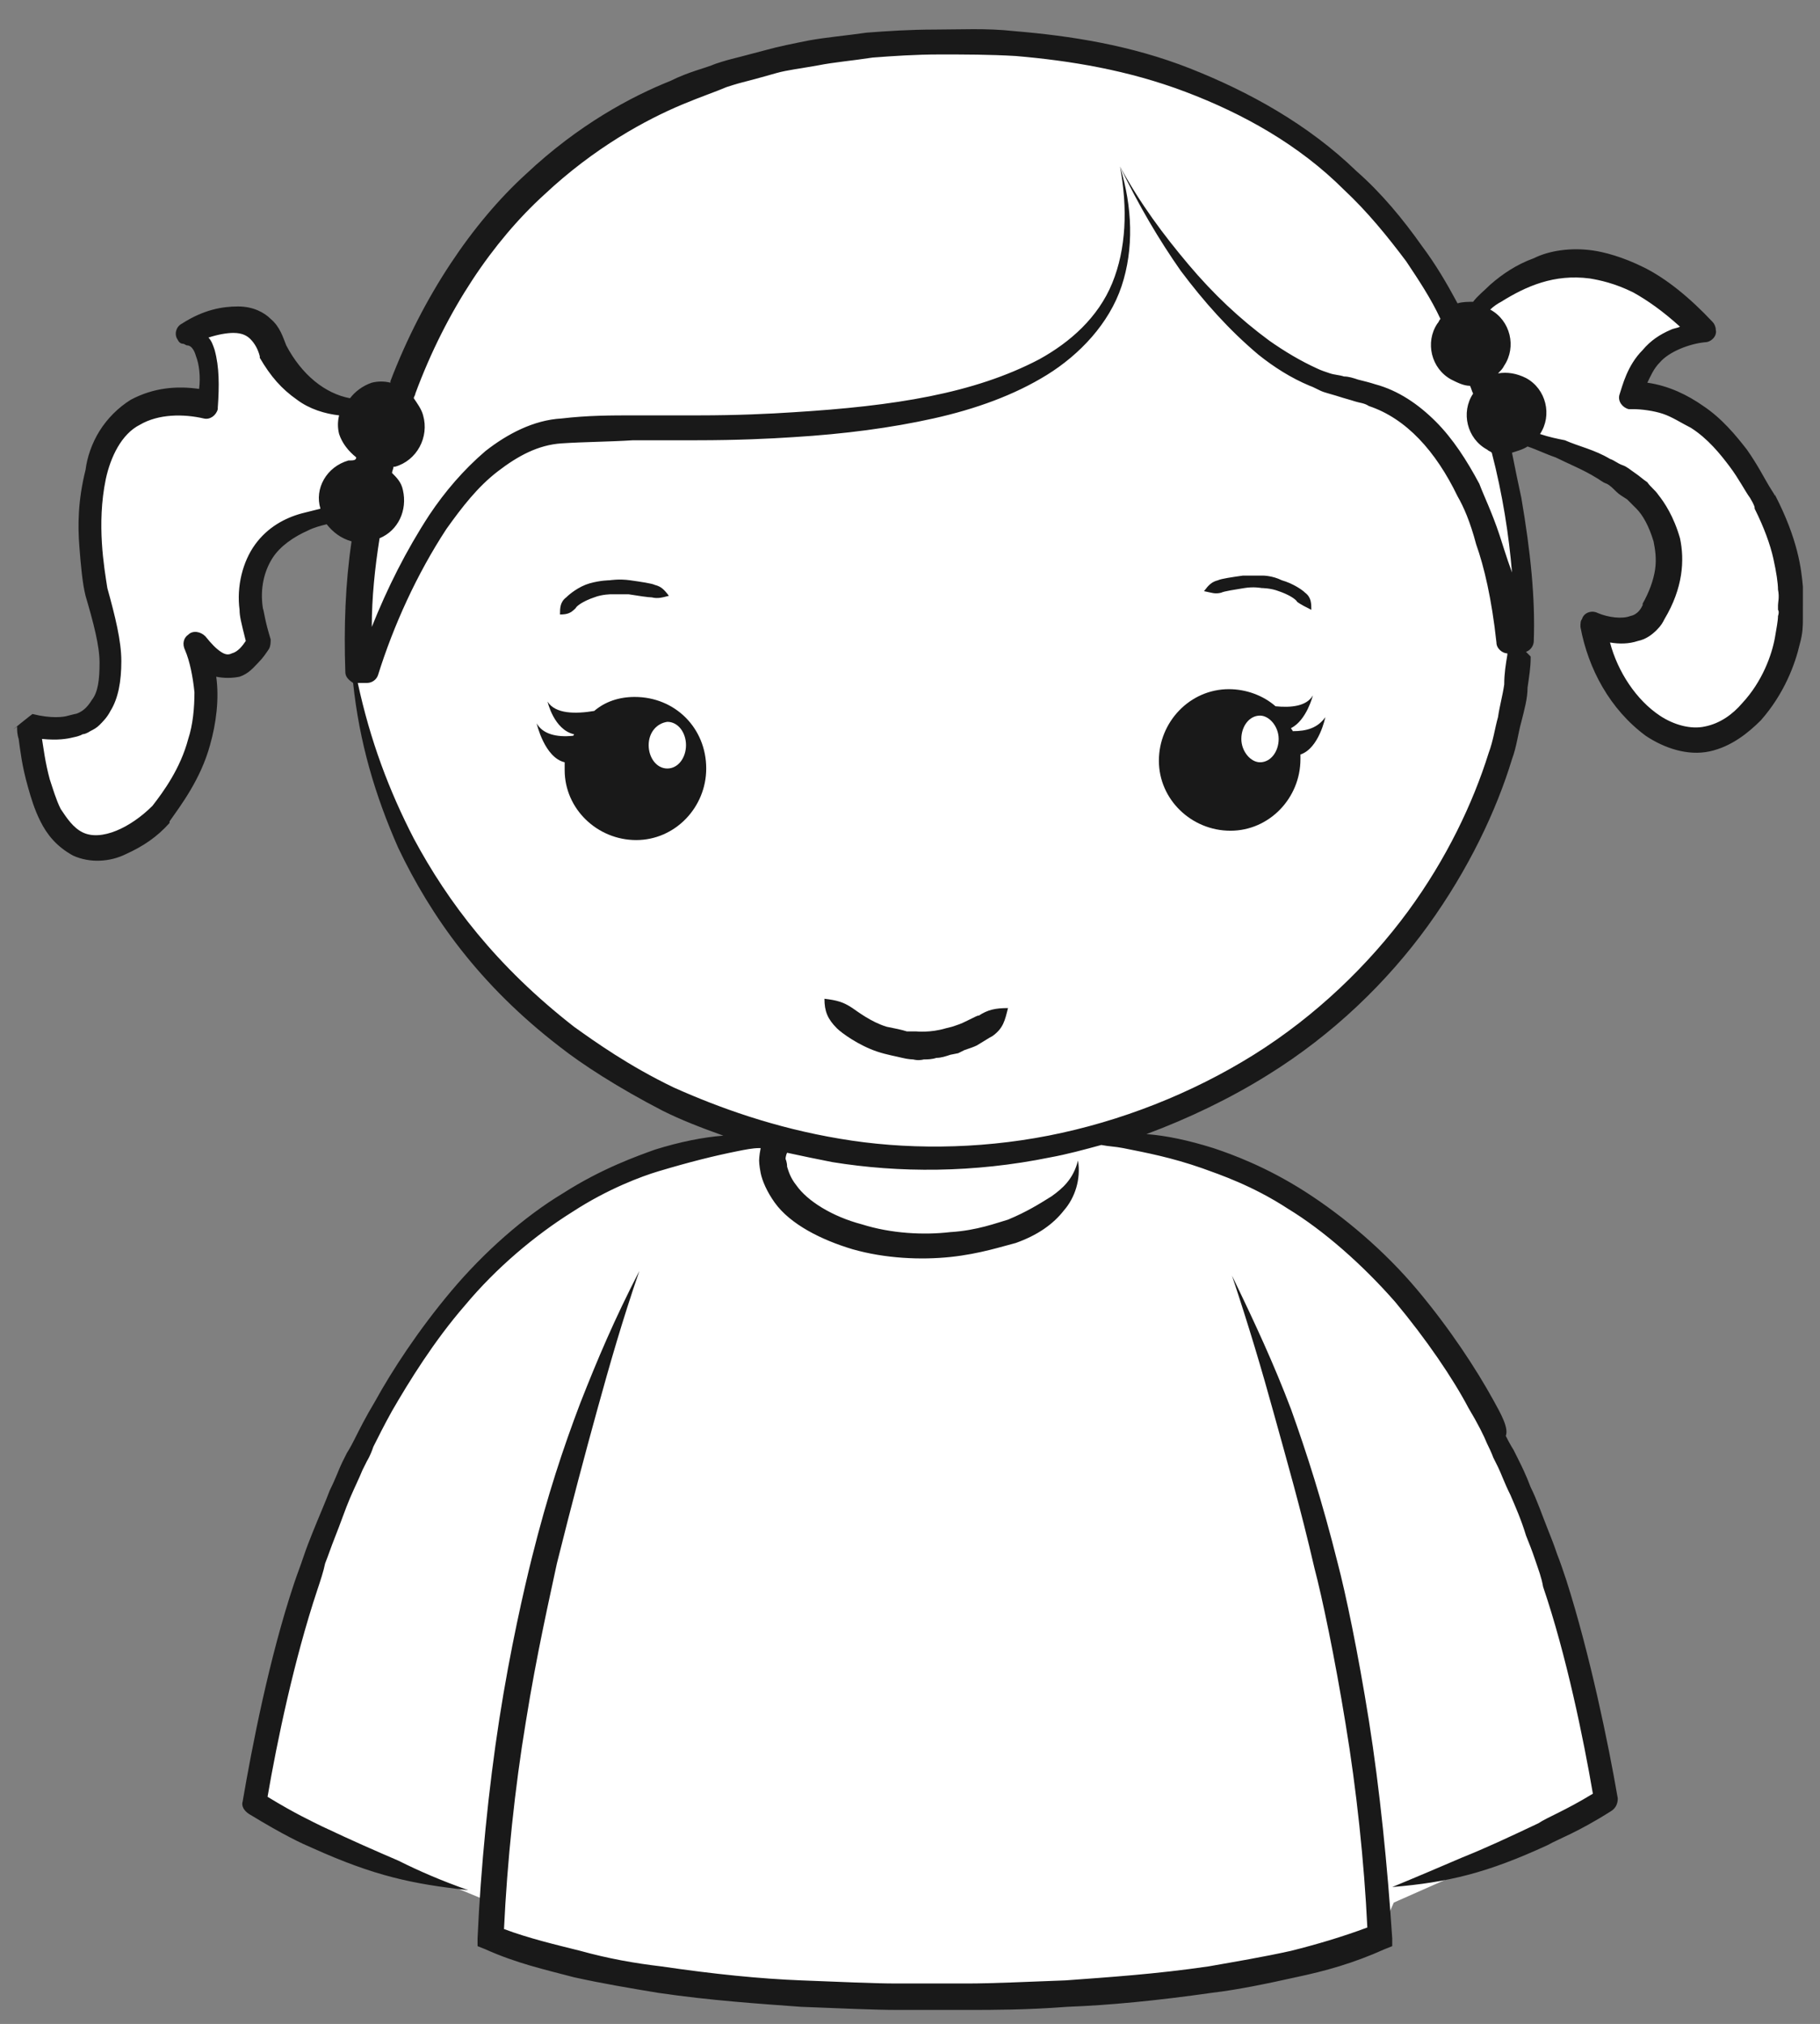 <?xml version="1.0" encoding="utf-8"?>
<!-- Generator: Adobe Illustrator 18.0.0, SVG Export Plug-In . SVG Version: 6.00 Build 0)  -->
<!DOCTYPE svg PUBLIC "-//W3C//DTD SVG 1.1//EN" "http://www.w3.org/Graphics/SVG/1.1/DTD/svg11.dtd">
<svg version="1.1" id="Layer_1" xmlns="http://www.w3.org/2000/svg" xmlns:xlink="http://www.w3.org/1999/xlink" x="0px" y="0px"
	 viewBox="0 0 117 130.1" enable-background="new 0 0 117 130.1" xml:space="preserve">
<rect x="0" y="0" width="117" height="130.1" fill="#808080" stroke="none"/>
<g>
	<path fill="#FFFFFF" d="M88.6,124.6c0,0-7.6,3.7-27.7,3.7l-1.6,0c-20.1,0-27.7-3.7-27.7-3.7l0-2.3l-15-6.2c8-48,36-42.4,36-42.4h15
		c0,0,28-5.6,36,42.4l-14,6.2L88.6,124.6z"/>
</g>
<path fill="#FFFFFF" d="M22.5,39.9c0.6,19.8,18,35.3,38.8,34.6c20.8-0.7,37.2-17.2,36.6-37c-0.6-19.8-18-35.3-38.8-34.6
	C38.2,3.5,21.9,20.1,22.5,39.9z"/>
<g>
	<path fill="#FFFFFF" d="M92.2,23.2c0,0,7.2-12.9,17.4-1.9c0,0-3.9,0.1-4.7,4c0,0,5-0.5,8.5,6.9c0,0,4,6.9-0.2,12.7
		c-4.2,5.8-9.9,0.8-10.9-4.8c0,0,2.8,1.3,3.9-0.8c0,0,6.1-9-11.8-12"/>
</g>
<g>
	<path fill="#FFFFFF" d="M26,32.9c0,0-12.6-1.5-9.4,8.5c0,0-1.7,3.3-4,0.1c0,0,2.5,5-2.2,11c0,0-7.3,7.6-8.5-5.7
		c0,0,7.9,2.4,4.4-8.6c0,0-3.1-13.9,7.1-11.9c0,0,0.6-4.3-1.5-4.5c0,0,4.5-2.8,5.7,1.1c0,0,3.4,7,10,1.5"/>
</g>
<g>
	<path fill="#FFFFFF" d="M71.9,10.6c0,0,6.2,12.7,15.1,14.4c8.8,1.7,10,16.1,10,16.1l1,0c0,0,1.8-39.5-38.3-38.5
		C20,3.7,23,43.1,23,43.1l0.6,0c0,0,4.2-14.3,12-15.4C43.4,26.6,76.7,31.1,71.9,10.6"/>
</g>
<g>
	<path fill="#191919" d="M88,110.6c-0.7-4.4-1.5-8.2-2-10.1c-1-4-2-7.1-3-9.9c-1.1-2.9-2.3-5.5-3.8-8.6c1.1,3.3,1.9,6,2.7,8.9
		c0.8,2.9,1.7,6,2.6,9.9c0.5,1.9,1.3,5.7,2,10c0.7,4.2,1.2,8.9,1.4,13.1c-1.6,0.6-3.3,1.1-4.9,1.5c-1.8,0.4-3.6,0.7-5.3,1
		c-3.4,0.5-6.5,0.7-9.2,0.9c-2.6,0.1-4.8,0.2-6.3,0.2c-1.5,0-2.3,0-2.3,0s-0.8,0-2.3,0c-1.4,0-3.5-0.1-6.1-0.2
		c-2.6-0.1-5.6-0.4-9-0.9c-1.7-0.2-3.4-0.5-5.2-1c-1.6-0.4-3.3-0.8-4.9-1.4c0.2-4.3,0.7-9.1,1.4-13.3c0.7-4.4,1.6-8.3,2-10.2
		c1-4,1.8-7,2.6-9.9c0.8-2.9,1.6-5.7,2.7-8.9c-1.6,3.1-2.7,5.7-3.8,8.5c-1.1,2.9-2.1,5.9-3.1,9.9c-0.5,2-1.4,5.9-2.1,10.4
		c-0.7,4.5-1.2,9.6-1.4,14.1l0,0.5l0.5,0.2c2,0.9,3.8,1.3,5.7,1.8c1.8,0.4,3.6,0.7,5.4,1c3.4,0.5,6.5,0.7,9.2,0.9
		c2.6,0.1,4.7,0.2,6.2,0.2c1.5,0,2.3,0,2.3,0s0.8,0,2.3,0c1.5,0,3.7,0,6.3-0.2c2.7-0.1,5.8-0.4,9.3-0.9c1.7-0.2,3.6-0.6,5.4-1
		c1.9-0.4,3.7-0.9,5.7-1.8l0.5-0.2l0-0.5C89.2,120,88.7,115,88,110.6z"/>
	<path fill="#191919" d="M62.2,65.6c-0.2,0.1-0.4,0.2-0.7,0.3L61.2,66l-0.4,0.1c-1,0.3-1.9,0.2-1.9,0.2s-0.2,0-0.6,0
		c-0.3-0.1-0.8-0.2-1.3-0.3c-1-0.3-1.9-1-2.2-1.2c-0.6-0.4-1-0.5-1.8-0.6c0,0.8,0.2,1.3,0.8,1.9c0.3,0.3,1.4,1.1,2.6,1.5
		c0.6,0.2,1.2,0.3,1.6,0.4c0.4,0.1,0.7,0.1,0.7,0.1c0,0,0.3,0.1,0.7,0c0.2,0,0.5,0,0.8-0.1c0.3,0,0.6-0.1,0.9-0.2l0.5-0.1l0.4-0.2
		c0.3-0.1,0.6-0.2,0.8-0.3c0.5-0.3,0.8-0.5,1-0.6c0.7-0.5,0.8-1,1-1.8c-0.8,0-1.3,0.1-1.9,0.5C63,65.2,62.6,65.4,62.2,65.6z"/>
	<path fill="#191919" d="M78.5,38.1c0.2-0.1,0.9-0.2,1.5-0.3c0.6-0.1,1.1,0,1.1,0s0.6,0,1.1,0.2c0.6,0.2,1.1,0.5,1.2,0.7
		c0.3,0.2,0.5,0.3,0.9,0.5c0-0.4,0-0.8-0.4-1.1c-0.2-0.2-0.8-0.6-1.5-0.8C81.8,37,81.2,37,81.2,37s-0.6,0-1.3,0
		c-0.7,0.1-1.4,0.2-1.6,0.3c-0.4,0.1-0.6,0.3-0.9,0.7C77.9,38.1,78.1,38.2,78.5,38.1z"/>
	<path fill="#191919" d="M37,39.1c0.1-0.2,0.6-0.5,1.2-0.7c0.5-0.2,1.1-0.2,1.1-0.2s0.5,0,1.1,0c0.6,0.1,1.3,0.2,1.5,0.2
		c0.4,0.1,0.7,0,1.1-0.1c-0.3-0.4-0.5-0.6-0.9-0.7c-0.2-0.1-0.9-0.2-1.6-0.3c-0.7-0.1-1.3,0-1.3,0s-0.6,0-1.3,0.2
		c-0.7,0.2-1.3,0.7-1.5,0.9c-0.4,0.3-0.4,0.7-0.4,1.1C36.5,39.5,36.7,39.4,37,39.1z"/>
	<path fill="#191919" d="M40.8,44.8c-1,0-1.9,0.3-2.6,0.9c-1.2,0.2-2.5,0.2-3-0.6c0,0,0.4,1.8,1.7,2.1c0,0,0,0.1-0.1,0.1
		c-1,0.1-1.9-0.1-2.3-0.8c0,0,0.5,2.2,1.8,2.5c0,0.2,0,0.3,0,0.5c0,2.5,2.1,4.5,4.6,4.5c2.5,0,4.5-2.1,4.5-4.6
		C45.4,46.8,43.4,44.8,40.8,44.8z"/>
	<path fill="#191919" d="M83.1,47c0-0.1-0.1-0.1-0.1-0.2c1-0.5,1.4-2.1,1.4-2.1c-0.4,0.7-1.4,0.8-2.4,0.7c-0.8-0.7-1.9-1.1-3-1.1
		c-2.5,0-4.5,2.1-4.5,4.6c0,2.5,2.1,4.5,4.6,4.5c2.5,0,4.5-2.1,4.5-4.6c0-0.1,0-0.2,0-0.3c1.2-0.4,1.6-2.4,1.6-2.4
		C84.7,46.8,84,47,83.1,47z"/>
	<path fill="#191919" d="M107,39.7C107,39.7,106.9,39.8,107,39.7C106.9,39.8,106.9,39.8,107,39.7L107,39.7z"/>
	<path fill="#191919" d="M115.9,38.9c0-0.2,0-0.6,0-1.2c-0.1-1.1-0.3-3-1.8-5.9l0,0.1c0-0.1-0.1-0.2-0.4-0.7
		c-0.3-0.5-0.7-1.3-1.4-2.3c-0.7-0.9-1.6-2-2.8-2.8c-1-0.7-2.2-1.3-3.6-1.5c0.2-0.4,0.4-0.9,0.8-1.3c0.6-0.7,1.9-1.2,2.9-1.3l0,0
		c0.4,0,0.8-0.4,0.7-0.8c0-0.2-0.1-0.4-0.2-0.5c-1.5-1.6-3-2.8-4.4-3.5c-1.4-0.7-2.6-1-3.3-1.1c-1.4-0.2-2.8,0-3.8,0.5
		c-1.1,0.4-2,1-2.8,1.7c-0.4,0.4-0.8,0.7-1.1,1.1c-0.3,0-0.7,0-1,0.1c-0.7-1.3-1.4-2.5-2.3-3.7c-1.2-1.7-2.6-3.4-4.2-4.8
		c-3.1-3-6.9-5.1-10.7-6.6C72.7,2.9,68.8,2.3,65.2,2c-1.8-0.2-3.5-0.1-5.1-0.1c-1.6,0-3.1,0.1-4.4,0.2c-1.4,0.2-2.6,0.3-3.7,0.5
		C51,2.8,50,3,49.3,3.2C47.8,3.6,47,3.8,47,3.8s-0.4,0.1-1,0.3c-0.7,0.3-1.7,0.5-2.9,1.1c-2.5,1-5.9,2.8-9.3,6
		c-3.4,3.1-6.6,7.8-8.7,13.3c0,0,0,0.1,0,0.1c-0.4-0.1-0.8-0.1-1.2,0c-0.6,0.2-1.1,0.6-1.4,1c0,0,0,0,0,0c-1.6-0.3-3.1-1.5-4.1-3.4
		c-0.2-0.5-0.4-1.2-1-1.7c-0.4-0.4-1.1-0.8-2.1-0.8c-1,0-2.2,0.2-3.6,1.1c-0.4,0.2-0.5,0.7-0.3,1c0.1,0.2,0.2,0.3,0.4,0.3l0.2,0.1
		c0.1,0,0.4,0,0.6,0.7c0.2,0.5,0.3,1.3,0.2,2.1c-1.4-0.2-2.9-0.1-4.4,0.7c-0.8,0.5-1.5,1.2-2,2c-0.5,0.8-0.8,1.7-0.9,2.5
		C5,32.2,5,33.8,5.1,35.1c0.1,1.3,0.2,2.4,0.4,3.2l0,0l0,0c0.5,1.7,0.9,3.2,0.9,4.3c0,1.1-0.1,1.9-0.5,2.4c-0.3,0.5-0.6,0.7-0.8,0.8
		c-0.2,0.1-0.3,0.1-0.3,0.1c0,0,0,0-0.4,0.1c-0.3,0.1-1.1,0.2-2.3-0.1l0,0l0,0l0,0h0l0,0l0,0c0.2-0.2-1.9,1.5-1,0.8v0l0,0l0,0
		c0,0,0,0.1,0,0.1c0,0.1,0,0.4,0.1,0.7c0.1,0.7,0.2,1.7,0.6,3.1c0.2,0.7,0.4,1.4,0.8,2.2c0.4,0.8,1,1.6,2.1,2.2
		c1.1,0.5,2.4,0.4,3.4-0.1c1.1-0.5,2-1.1,2.8-2c0,0,0,0,0-0.1c0.7-1,2-2.7,2.6-4.9c0.4-1.4,0.6-3,0.4-4.4c0.5,0.1,1,0.1,1.5,0
		c0.6-0.2,0.9-0.6,1.2-0.9c0.3-0.3,0.5-0.6,0.7-0.9c0.1-0.2,0.1-0.4,0.1-0.6l0,0c-0.4-1.3-0.4-1.7-0.5-2c-0.2-1.3,0.1-2.4,0.6-3.2
		c0.5-0.8,1.4-1.4,2.3-1.8c0.4-0.2,0.8-0.3,1.2-0.4c0.4,0.5,0.9,0.9,1.6,1.1c-0.4,2.7-0.5,5.5-0.4,8.4c0,0.3,0.2,0.5,0.5,0.7
		c0.4,3.8,1.4,7.2,2.9,10.6c2.1,4.4,5.2,8.8,10.4,12.8c1.4,1.1,3.7,2.6,6.6,4.1c1.2,0.6,2.5,1.1,3.9,1.6c-1.3,0.1-2.8,0.4-4.4,0.9
		c-1.1,0.4-3.4,1.2-5.9,2.8c-2.5,1.5-5.1,3.8-7.2,6.3c-2.1,2.5-3.8,5.1-4.9,7.1c-0.6,1-1,1.8-1.3,2.4c-0.3,0.6-0.5,0.9-0.5,0.9
		s-0.1,0.2-0.3,0.6c-0.2,0.4-0.4,1-0.8,1.8c-0.3,0.8-0.7,1.7-1.1,2.7c-0.2,0.5-0.4,1-0.6,1.6c-0.2,0.6-0.4,1.1-0.6,1.7
		c-1.6,4.8-2.7,10.5-3.3,14l0,0c-0.1,0.3,0.1,0.6,0.4,0.8c2.3,1.4,3.4,1.9,4.1,2.2c4,1.8,6.4,2.3,10,2.7c-1.7-0.6-3.1-1.2-4.5-1.9
		c-1.4-0.6-3-1.3-4.9-2.2c-0.6-0.3-1.7-0.8-3.5-1.9c0.6-3.5,1.7-8.8,3.2-13.3c0.2-0.6,0.4-1.2,0.5-1.7c0.2-0.5,0.4-1.1,0.6-1.6
		c0.4-1,0.7-1.9,1-2.6c0.3-0.7,0.6-1.3,0.8-1.8c0.2-0.4,0.3-0.6,0.3-0.6s0.2-0.3,0.4-0.9c0.3-0.6,0.7-1.4,1.2-2.3
		c1.1-1.9,2.7-4.5,4.7-6.8c2-2.4,4.5-4.5,6.9-6c2.3-1.5,4.5-2.3,5.5-2.6c2-0.6,3.6-1,5.1-1.3c0.5-0.1,1-0.2,1.4-0.2c0,0,0.1,0,0.1,0
		c0,0,0,0,0,0c-0.1,0.5-0.1,0.8-0.1,0.8s0,0.3,0.1,0.8c0.1,0.5,0.4,1.2,0.9,1.9c1,1.4,3,2.4,5,3c2.1,0.6,4.4,0.7,6.3,0.5
		c1.9-0.2,3.4-0.7,4.2-0.9c1.4-0.5,2.4-1.2,3.1-2.1c0.7-0.8,1.1-2,0.9-3.2c-0.3,1.2-1,1.8-1.7,2.3c-0.8,0.5-1.6,1-2.8,1.5
		c-0.7,0.2-2,0.7-3.7,0.8c-1.7,0.2-3.8,0.1-5.7-0.5c-1.9-0.5-3.5-1.5-4.2-2.5c-0.4-0.5-0.5-0.9-0.6-1.2c0-0.3-0.1-0.5-0.1-0.5
		s0-0.2,0.1-0.4c0.9,0.2,1.9,0.4,2.9,0.6c4.3,0.7,9.1,0.7,14-0.3c1.1-0.2,2.2-0.5,3.3-0.8c0.5,0.1,0.9,0.1,1.4,0.2
		c1.5,0.3,3.1,0.6,5.1,1.3c1.1,0.4,3.2,1.1,5.5,2.6c2.3,1.4,4.8,3.6,6.9,6c2,2.4,3.7,4.9,4.7,6.8c0.6,1,1,1.8,1.2,2.3
		c0.3,0.6,0.4,0.9,0.4,0.9s0.1,0.2,0.3,0.6c0.2,0.4,0.4,1,0.8,1.8c0.3,0.7,0.7,1.6,1,2.6c0.2,0.5,0.4,1,0.6,1.6
		c0.2,0.6,0.4,1.1,0.5,1.7c1.5,4.4,2.6,9.8,3.2,13.3c-1.8,1.1-2.9,1.5-3.5,1.9c-1.9,0.9-3.4,1.6-4.9,2.2c-1.4,0.6-2.8,1.2-4.5,1.9
		c3.6-0.3,6.1-0.9,10-2.7c0.7-0.4,1.9-0.8,4.1-2.2c0.3-0.2,0.4-0.5,0.4-0.8l0,0c-0.6-3.5-1.8-9.3-3.3-14c-0.2-0.6-0.4-1.2-0.6-1.7
		c-0.2-0.6-0.4-1.1-0.6-1.6c-0.4-1-0.7-1.9-1.1-2.7c-0.3-0.8-0.6-1.4-0.8-1.8c-0.2-0.4-0.3-0.6-0.3-0.6s-0.2-0.3-0.5-0.9
		C97,91.8,96.5,90.9,96,90c-1.1-2-2.8-4.6-4.9-7.1c-2.1-2.5-4.7-4.7-7.2-6.3c-2.5-1.6-4.7-2.4-5.9-2.8c-1.6-0.5-3-0.8-4.3-0.9
		c2.7-1,5.4-2.3,7.8-3.8c4.2-2.6,7.7-6,10.3-9.6c2.6-3.6,4.4-7.4,5.4-10.7c0.3-0.8,0.4-1.7,0.6-2.4c0.2-0.8,0.4-1.5,0.4-2.2
		c0.1-0.7,0.2-1.3,0.2-1.9c0,0,0,0,0-0.1c-0.1-0.1-0.2-0.2-0.3-0.3c0.3-0.1,0.5-0.4,0.5-0.7c0.1-2.7-0.2-5.7-0.8-9.2
		c-0.2-0.9-0.4-1.9-0.6-2.9c0.3-0.1,0.7-0.2,1-0.4c0.6,0.2,1.2,0.5,1.8,0.7c0.8,0.4,1.8,0.8,2.6,1.3c0.2,0.1,0.4,0.3,0.7,0.4
		c0.2,0.1,0.4,0.3,0.6,0.5c0.2,0.2,0.4,0.3,0.7,0.5c0.2,0.2,0.4,0.4,0.6,0.6c0.4,0.4,0.8,1.1,1.1,2.1c0.1,0.5,0.2,1.1,0.1,1.8
		c-0.1,0.7-0.4,1.5-0.8,2.2l0,0.1l0,0c-0.1,0.2-0.3,0.6-0.8,0.7c-0.5,0.2-1.4,0.1-2.1-0.2l0,0c-0.4-0.2-0.9,0-1,0.4
		c-0.1,0.1-0.1,0.3-0.1,0.5c0.5,2.7,1.9,5.3,4.2,7c1.2,0.8,2.7,1.3,4.1,1c1.4-0.3,2.5-1.2,3.3-2c1.5-1.7,2.2-3.6,2.5-4.9
		c0.2-0.7,0.2-1.2,0.2-1.6c0-0.4,0-0.6,0-0.6S115.9,39.1,115.9,38.9z M22.4,29.6c-1.4,0.4-2.2,1.8-1.8,3.1c-0.4,0.1-0.8,0.2-1.2,0.3
		c-1.1,0.3-2.2,0.9-3,2c-0.8,1.1-1.2,2.7-1,4.2c0,0.4,0.1,0.8,0.4,2c-0.2,0.3-0.5,0.7-0.9,0.8c-0.2,0.1-0.4,0.1-0.7-0.1
		c-0.3-0.2-0.6-0.5-1-1c-0.3-0.3-0.8-0.4-1.1-0.1c-0.3,0.2-0.4,0.6-0.2,1l0,0c0.3,0.7,0.5,1.7,0.6,2.7c0,1-0.1,2.1-0.4,3
		c-0.5,1.9-1.6,3.4-2.3,4.3c-1.4,1.4-3.3,2.3-4.5,1.7c-0.6-0.3-1-0.9-1.4-1.5c-0.3-0.6-0.5-1.3-0.7-1.9c-0.3-1.1-0.4-2-0.5-2.6
		c1,0.1,1.6,0,2-0.1c0.5-0.1,0.6-0.2,0.6-0.2c0,0,0.2,0,0.5-0.2c0.2-0.1,0.4-0.2,0.6-0.4c0.2-0.2,0.5-0.5,0.7-0.9
		c0.5-0.8,0.7-1.9,0.7-3.2c0-1.3-0.4-2.9-0.9-4.7c-0.2-1.3-0.7-4.1-0.1-7c0.3-1.4,1-2.9,2.2-3.5c1.2-0.7,2.8-0.7,4.1-0.4l0,0
		c0.4,0.1,0.8-0.2,0.9-0.6l0-0.1c0.1-1.4,0.1-2.6-0.2-3.7c-0.1-0.3-0.2-0.6-0.4-0.8c0.6-0.2,1.2-0.3,1.6-0.3c0.6,0,0.9,0.2,1.1,0.4
		c0.3,0.3,0.5,0.7,0.6,1.1l0,0.1c0.7,1.2,1.4,2,2.4,2.7c0.8,0.6,1.8,0.9,2.7,1c-0.1,0.4-0.1,0.8,0,1.2c0.2,0.6,0.6,1.1,1.1,1.5
		C22.9,29.6,22.7,29.6,22.4,29.6z M96.9,42.1c-0.1,0.6-0.2,1.2-0.2,1.9c-0.1,0.7-0.3,1.4-0.4,2.1c-0.2,0.7-0.3,1.5-0.6,2.3
		c-1,3.2-2.7,6.8-5.2,10.2c-2.5,3.4-5.9,6.7-9.9,9.2c-4,2.5-8.6,4.3-13.2,5.2c-4.6,0.9-9.3,0.9-13.4,0.2c-4.2-0.7-7.8-2-10.7-3.3
		c-2.9-1.4-5-2.9-6.4-3.9c-5-3.9-8.1-8-10.3-12.1c-1.6-3.1-2.8-6.3-3.6-10c0.2,0,0.4,0,0.6,0c0.3,0,0.6-0.2,0.7-0.5l0,0
		c1-3.2,2.5-6.5,4.4-9.4c1-1.4,2-2.7,3.3-3.7c1.3-1,2.6-1.7,4.1-1.8c1.5-0.1,3.1-0.1,4.6-0.2c1.5,0,2.9,0,4.1,0
		c2.6,0,4.7-0.1,6.2-0.2c3.3-0.2,6.3-0.6,9-1.2c2.7-0.6,5.2-1.5,7.3-2.8c2.1-1.3,4-3.3,4.8-5.7c0.8-2.4,0.7-5.1-0.1-7.7
		c1.2,2.5,2.5,4.7,3.9,6.7c1.5,2,3.1,3.8,5,5.4c1,0.8,2.1,1.5,3.3,2c0.3,0.1,0.6,0.3,0.9,0.4c0.3,0.1,0.7,0.2,1,0.3
		c0.3,0.1,0.7,0.2,1,0.3c0.3,0.1,0.6,0.1,0.9,0.3c2.4,0.8,4.3,2.9,5.7,5.8c0.4,0.7,0.8,1.6,1.2,3.1c0.5,1.4,1,3.5,1.3,6.3l0,0
		c0,0.4,0.4,0.7,0.7,0.7C96.9,42,96.9,42,96.9,42.1z M96.4,34.4c-0.5-1.5-1-2.5-1.3-3.3c-0.8-1.5-1.7-2.9-2.8-4
		c-1.1-1.1-2.4-2-3.9-2.4c-0.3-0.1-0.7-0.2-1.1-0.3c-0.3-0.1-0.6-0.2-0.9-0.2c-0.3-0.1-0.6-0.1-0.9-0.2c-0.3-0.1-0.6-0.2-0.8-0.3
		c-1.1-0.5-2.1-1.1-3.1-1.8c-1.9-1.4-3.6-3-5.2-4.9c-1.6-1.9-3.1-3.9-4.4-6.3l0,0l0,0l0,0l0,0c0.5,2.7,0.4,5.3-0.5,7.5
		c-0.9,2.2-2.7,3.8-4.7,4.9c-4.2,2.2-9.3,3-15.8,3.4c-1.5,0.1-3.6,0.2-6.1,0.2c-1.3,0-2.7,0-4.1,0c-1.5,0-3,0-4.7,0.2
		c-1.8,0.1-3.5,1-4.9,2.1c-1.4,1.2-2.6,2.6-3.6,4.1c-1.5,2.3-2.7,4.7-3.7,7.2c0-1.9,0.2-3.8,0.5-5.7c1.2-0.5,1.8-1.8,1.5-3.1
		c-0.1-0.5-0.4-0.8-0.7-1.1c0-0.1,0.1-0.3,0.1-0.4c0,0,0.1,0,0.1,0c1.4-0.4,2.2-1.9,1.8-3.3c-0.1-0.4-0.4-0.8-0.6-1.1
		c0-0.1,0.1-0.2,0.1-0.3c2-5.4,5-9.8,8.3-12.8c3.2-3,6.5-4.8,8.9-5.8c1.2-0.5,2.1-0.8,2.8-1.1c0.6-0.2,1-0.3,1-0.3s0.8-0.2,2.2-0.6
		c0.7-0.2,1.6-0.3,2.7-0.5c1-0.2,2.2-0.3,3.5-0.5c1.3-0.1,2.8-0.2,4.3-0.2c1.6,0,3.2,0,4.9,0.1c3.5,0.3,7.2,0.9,10.9,2.3
		c3.7,1.4,7.3,3.4,10.2,6.3c1.5,1.4,2.8,3,4,4.6c0.8,1.2,1.6,2.4,2.2,3.7c-0.1,0.1-0.1,0.2-0.2,0.3c-0.8,1.2-0.4,2.9,0.9,3.6
		c0.4,0.2,0.8,0.4,1.2,0.4c0.1,0.2,0.1,0.3,0.2,0.5c0,0,0,0,0,0c-0.8,1.2-0.4,2.9,0.9,3.6c0.1,0.1,0.2,0.1,0.3,0.2
		c0.7,2.7,1.1,5.3,1.3,7.7C96.8,35.7,96.6,35,96.4,34.4z M114.3,39.6c0,0.3-0.1,0.8-0.2,1.4c-0.2,1.1-0.8,2.8-2.1,4.2
		c-0.6,0.7-1.4,1.3-2.4,1.5c-0.9,0.2-2-0.1-2.9-0.7c-1.5-1-2.7-2.8-3.2-4.7c0.6,0.1,1.2,0.1,1.8-0.1c0.5-0.1,0.9-0.4,1.2-0.7
		c0.3-0.3,0.4-0.5,0.5-0.7c1.2-2,1.3-3.8,1-5.2c-0.4-1.4-1-2.3-1.4-2.8c-0.2-0.3-0.5-0.5-0.7-0.8c-0.3-0.2-0.5-0.4-0.8-0.6
		c-0.3-0.2-0.5-0.4-0.8-0.5c-0.3-0.1-0.5-0.3-0.8-0.4c-1-0.6-2-0.8-2.9-1.2c-0.5-0.1-1-0.2-1.6-0.4c0,0,0,0,0,0
		c0.8-1.2,0.4-2.9-0.9-3.6c-0.6-0.3-1.2-0.4-1.8-0.3c0.2-0.2,0.3-0.3,0.4-0.5c0.8-1.2,0.4-2.9-0.9-3.6c0,0,0,0,0,0
		c0.2-0.2,0.5-0.4,0.7-0.5c1.6-1,3.4-1.8,5.7-1.5c0.6,0.1,1.6,0.3,2.8,0.9c0.9,0.5,1.9,1.2,3,2.2c-0.2,0.1-0.4,0.1-0.6,0.2
		c-0.7,0.3-1.3,0.7-1.8,1.3c-1,1-1.3,2.3-1.5,2.9c-0.1,0.4,0.2,0.8,0.6,0.9c0.1,0,0.1,0,0.2,0l0.1,0c0.5,0,1.3,0.1,1.9,0.3
		c0.6,0.2,1.2,0.6,1.8,0.9c1.1,0.7,1.9,1.7,2.5,2.5c0.6,0.8,1,1.6,1.3,2c0.3,0.5,0.3,0.6,0.3,0.7l0,0c0,0,0,0,0,0
		c0.6,1.2,1,2.3,1.2,3.2c0.2,0.9,0.3,1.6,0.3,2c0.1,0.5,0,0.8,0,1c0,0.2,0,0.3,0,0.3S114.4,39.3,114.3,39.6z"/>
</g>
<path fill="#FFFFFF" d="M41.7,47.9c0,0.8,0.5,1.5,1.2,1.5c0.7,0,1.2-0.7,1.2-1.5c0-0.8-0.5-1.5-1.2-1.5
	C42.2,46.5,41.7,47.1,41.7,47.9z"/>
<path fill="#FFFFFF" d="M79.8,47.5c0,0.8,0.6,1.5,1.2,1.5c0.7,0,1.2-0.7,1.2-1.5c0-0.8-0.6-1.5-1.2-1.5C80.3,46,79.8,46.7,79.8,47.5
	z"/>
</svg>
